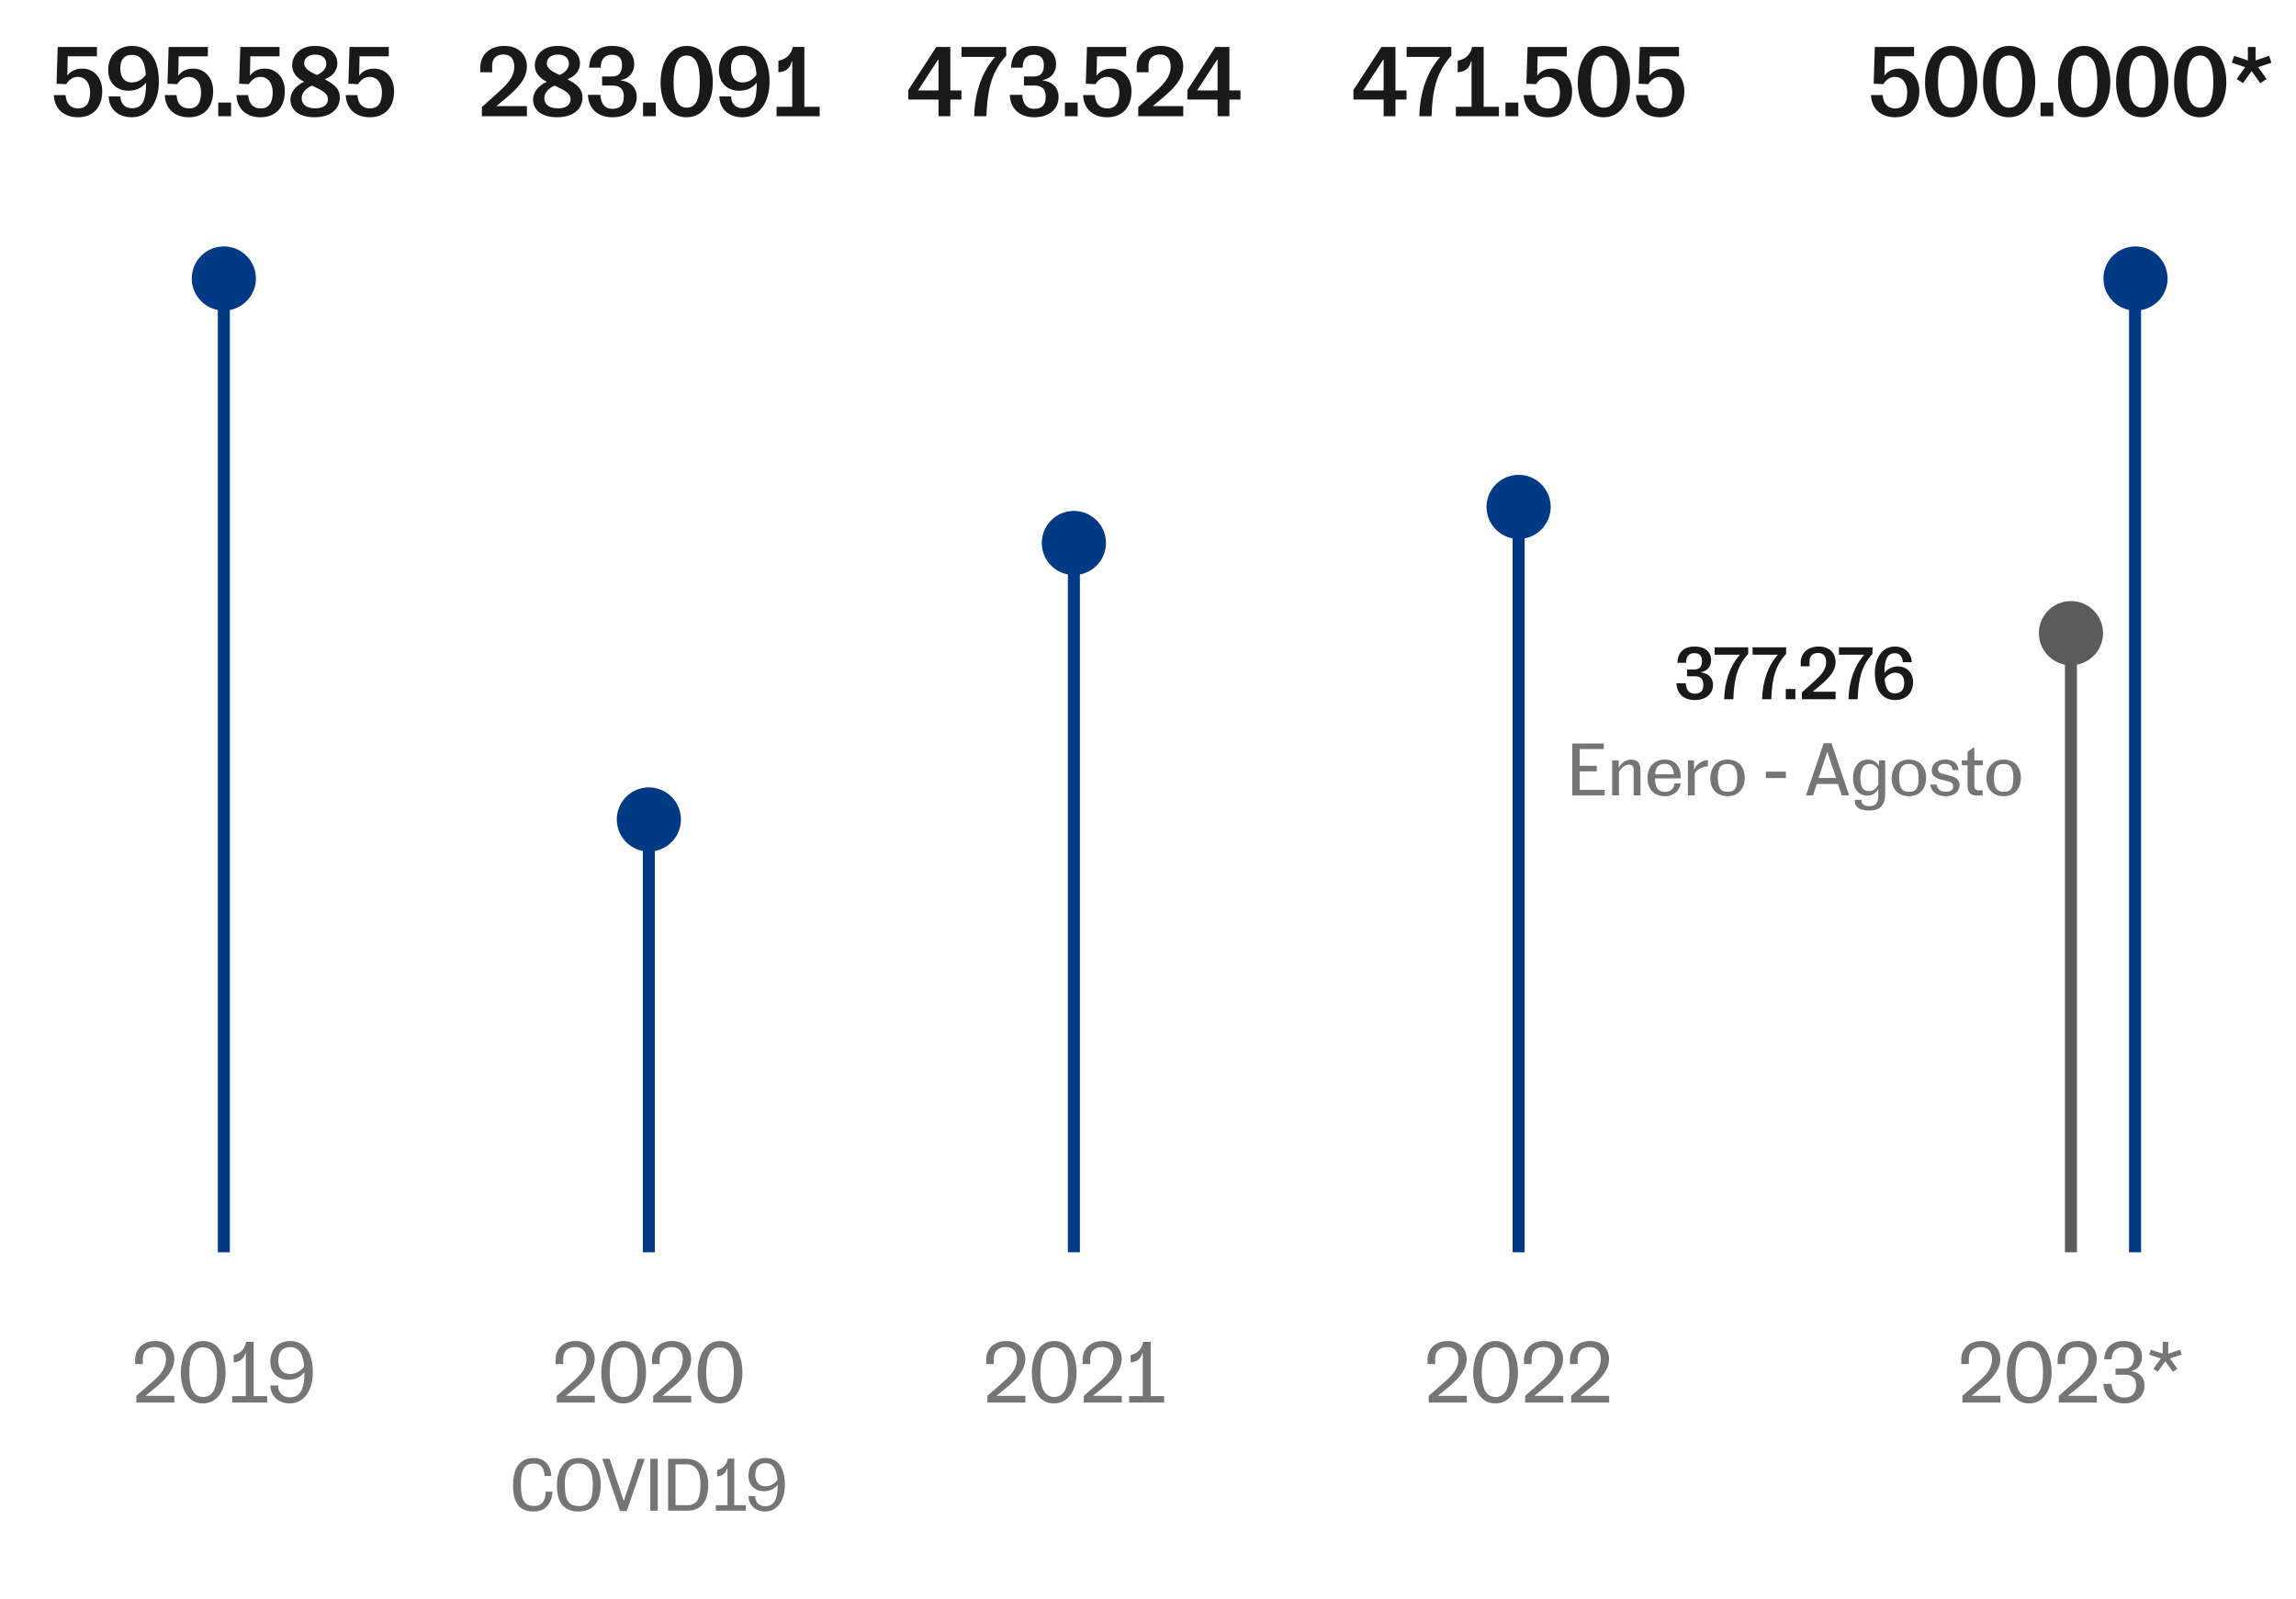 <svg width="382" height="266" viewBox="0 0 382 266" fill="none" xmlns="http://www.w3.org/2000/svg"><path opacity=".9" d="M22.685 233.335v-1.106l2.016-1.764c1.666-1.456 2.912-2.506 2.912-4.396 0-1.134-.602-1.96-1.848-1.96s-2.002.7-2.002 1.89v.938h-1.274v-.756c0-1.694 1.232-3.08 3.374-3.08 2.198 0 3.136 1.554 3.136 2.968 0 1.946-1.554 3.486-3.066 4.732l-1.666 1.372v.056h4.746v1.106h-6.328zm11.068.154c-2.576 0-3.668-2.548-3.668-5.054 0-2.786 1.19-5.334 3.724-5.334 2.66 0 3.724 2.632 3.724 5.264 0 2.702-1.232 5.124-3.78 5.124zm.042-1.078c1.61 0 2.31-1.428 2.31-3.99 0-2.674-.644-4.256-2.324-4.256-1.554 0-2.282 1.442-2.282 4.27 0 2.352.644 3.976 2.296 3.976zm4.828.924v-1.064h2.269v-7.14h-.085c-.21.882-.854 1.442-1.931 1.554v-1.246c1.386-.308 1.876-1.26 2.086-2.212h1.245v9.044h2.24v1.064h-5.824zm9.563.154c-1.877 0-3.178-1.274-3.206-2.996h1.288c.014 1.414 1.021 1.974 1.946 1.974 1.764 0 2.436-1.4 2.436-4.004v-.154c-.756.938-1.764 1.246-2.688 1.246-1.737 0-2.983-1.176-2.983-3.01 0-2.296 1.526-3.444 3.276-3.444 2.534 0 3.794 2.114 3.794 5.166 0 2.898-1.33 5.222-3.864 5.222zm.041-4.9c.729 0 1.667-.28 2.38-1.232-.14-1.89-.713-3.234-2.31-3.234-1.4 0-2.002.868-2.002 2.212 0 1.428.742 2.254 1.932 2.254zm44.405 4.746v-1.106l2.016-1.764c1.666-1.456 2.913-2.506 2.913-4.396 0-1.134-.603-1.96-1.849-1.96s-2.002.7-2.002 1.89v.938h-1.273v-.756c0-1.694 1.231-3.08 3.374-3.08 2.197 0 3.135 1.554 3.135 2.968 0 1.946-1.553 3.486-3.066 4.732l-1.665 1.372v.056h4.745v1.106h-6.328zm11.068.154c-2.576 0-3.668-2.548-3.668-5.054 0-2.786 1.19-5.334 3.724-5.334 2.66 0 3.724 2.632 3.724 5.264 0 2.702-1.232 5.124-3.78 5.124zm.042-1.078c1.61 0 2.31-1.428 2.31-3.99 0-2.674-.644-4.256-2.324-4.256-1.554 0-2.282 1.442-2.282 4.27 0 2.352.644 3.976 2.296 3.976zm4.933.924v-1.106l2.016-1.764c1.666-1.456 2.912-2.506 2.912-4.396 0-1.134-.602-1.96-1.848-1.96s-2.002.7-2.002 1.89v.938h-1.274v-.756c0-1.694 1.232-3.08 3.374-3.08 2.198 0 3.136 1.554 3.136 2.968 0 1.946-1.554 3.486-3.066 4.732l-1.666 1.372v.056h4.746v1.106h-6.328zm11.068.154c-2.576 0-3.668-2.548-3.668-5.054 0-2.786 1.19-5.334 3.724-5.334 2.66 0 3.724 2.632 3.724 5.264 0 2.702-1.232 5.124-3.78 5.124zm.042-1.078c1.61 0 2.31-1.428 2.31-3.99 0-2.674-.644-4.256-2.324-4.256-1.554 0-2.282 1.442-2.282 4.27 0 2.352.644 3.976 2.296 3.976zm-31.033 19.056c-2.316 0-3.396-1.416-3.396-4.344 0-3.108 1.32-4.56 3.432-4.56 1.872 0 2.856 1.26 2.952 3h-1.128c-.084-1.2-.492-2.076-1.824-2.076-1.656 0-2.124 1.2-2.124 3.444 0 2.772.684 3.612 2.208 3.612 1.44 0 1.908-1.032 1.908-2.376h1.14c-.108 1.992-1.152 3.3-3.168 3.3zm7.522 0c-2.724 0-3.612-1.824-3.612-4.308 0-2.916 1.38-4.596 3.636-4.596 2.28 0 3.648 1.716 3.648 4.404 0 2.772-1.128 4.5-3.672 4.5zm.06-.912c1.692 0 2.304-1.008 2.304-3.66 0-2.376-.9-3.42-2.364-3.42-1.62 0-2.304 1.356-2.304 3.456 0 2.688.624 3.624 2.364 3.624zm6.823.828l-2.952-8.688h1.224l2.328 6.96h.048l2.316-6.96h1.152l-2.988 8.688h-1.128zm5.041-.048v-8.64h1.236v8.64h-1.236zm2.959 0v-8.64h2.988c2.496 0 3.696 1.932 3.696 4.308 0 2.592-1.044 4.332-3.504 4.332h-3.18zm1.236-.924h1.992c1.764 0 2.16-1.392 2.16-3.528 0-1.872-.672-3.264-2.328-3.264h-1.824v6.792zm6.702.924v-.912h1.944v-6.12h-.072c-.18.756-.732 1.236-1.656 1.332v-1.068c1.188-.264 1.608-1.08 1.788-1.896h1.068v7.752h1.92v.912h-4.992zm8.182.132c-1.608 0-2.724-1.092-2.748-2.568h1.104c.012 1.212.876 1.692 1.668 1.692 1.512 0 2.088-1.2 2.088-3.432v-.132c-.648.804-1.512 1.068-2.304 1.068-1.488 0-2.556-1.008-2.556-2.58 0-1.968 1.308-2.952 2.808-2.952 2.172 0 3.252 1.812 3.252 4.428 0 2.484-1.14 4.476-3.312 4.476zm.036-4.2c.624 0 1.428-.24 2.04-1.056-.12-1.62-.612-2.772-1.98-2.772-1.2 0-1.716.744-1.716 1.896 0 1.224.636 1.932 1.656 1.932zm134.281-114.932v-8.64h5.244v.924h-4.008v2.784h2.832v.924h-2.832v3.084h4.152v.924h-5.388zm6.626 0v-5.832h1.092v1.2h.036c.372-.744 1.14-1.332 2.028-1.332 1.044 0 1.56.624 1.56 1.692v4.272h-1.128v-4.248c0-.612-.276-.876-.816-.876-.54 0-1.272.468-1.632 1.236v3.888h-1.14zm8.853.132c-1.968 0-2.964-1.236-2.964-3 0-1.92 1.104-3.096 2.88-3.096 1.74 0 2.64 1.236 2.64 2.796v.336h-4.272v.072c.036 1.356.468 2.172 1.644 2.172.792 0 1.5-.384 1.572-1.404h1.044c-.192 1.344-1.308 2.124-2.544 2.124zm-1.68-3.648h3.084c-.06-1.056-.48-1.74-1.5-1.74-1.26 0-1.56.864-1.584 1.74zm5.435 3.516v-5.832h1.02v1.524h.048c.36-.972 1.368-1.56 2.268-1.572v1.02c-1.572.216-1.92.804-2.196 1.236v3.624h-1.14zm6.601.132c-1.812 0-2.868-1.236-2.868-2.964 0-1.944 1.212-3.132 2.844-3.132 1.776 0 2.88 1.152 2.88 3.036 0 1.896-1.152 3.06-2.856 3.06zm.012-.732c1.164 0 1.596-.564 1.596-2.364 0-1.632-.516-2.268-1.644-2.268-1.248 0-1.584.816-1.584 2.316 0 1.896.672 2.316 1.632 2.316zm6.356-2.292v-1.068h3.336v1.068h-3.336zm6.672 2.892l2.952-8.688h1.296l2.94 8.688h-1.224l-.636-1.908h-3.528l-.624 1.908h-1.176zm2.112-2.904h2.904l-1.44-4.296h-.048l-1.416 4.296zm8.45 5.412c-1.488 0-2.424-.468-2.424-1.536v-.24h1.092v.132c0 .696.684.924 1.308.924 1.044 0 1.5-.516 1.5-1.812v-1.08c-.444.804-1.056 1.14-1.884 1.14-1.08 0-2.316-.828-2.316-2.892 0-1.968 1.02-3.108 2.448-3.108.84 0 1.536.432 1.848 1.056l.036-.924h1.008v5.568c0 1.98-.924 2.772-2.616 2.772zm-.048-3.216c.768 0 1.248-.552 1.524-1.104v-2.388c-.24-.624-.768-1.044-1.44-1.044-1.008 0-1.548.804-1.548 2.316 0 1.74.6 2.22 1.464 2.22zm6.619.84c-1.812 0-2.868-1.236-2.868-2.964 0-1.944 1.212-3.132 2.844-3.132 1.776 0 2.88 1.152 2.88 3.036 0 1.896-1.152 3.06-2.856 3.06zm.012-.732c1.164 0 1.596-.564 1.596-2.364 0-1.632-.516-2.268-1.644-2.268-1.248 0-1.584.816-1.584 2.316 0 1.896.672 2.316 1.632 2.316zm6.137.732c-1.308 0-2.4-.552-2.58-1.932h1.068c.108.72.48 1.188 1.5 1.188.948 0 1.224-.408 1.224-.924s-.42-.732-1.128-.888l-.792-.18c-.84-.192-1.644-.588-1.644-1.548 0-1.032.828-1.812 2.244-1.812 1.308 0 2.088.636 2.232 1.74h-1.02c-.048-.684-.408-1.02-1.32-1.02-.756 0-1.104.42-1.104.828 0 .504.324.72 1.02.888l.9.216c1.008.24 1.68.684 1.68 1.596 0 1.068-.912 1.848-2.28 1.848zm6.117-.12h-.996c-1.128 0-1.512-.684-1.512-1.644v-3.384h-.96v-.816h.96v-1.44l.96-.672h.168v2.112h1.428v.816h-1.428v3.288c0 .768.336.876.732.876h.648v.864zm3.501.12c-1.812 0-2.868-1.236-2.868-2.964 0-1.944 1.212-3.132 2.844-3.132 1.776 0 2.88 1.152 2.88 3.036 0 1.896-1.152 3.06-2.856 3.06zm.012-.732c1.164 0 1.596-.564 1.596-2.364 0-1.632-.516-2.268-1.644-2.268-1.248 0-1.584.816-1.584 2.316 0 1.896.672 2.316 1.632 2.316zm-169.106 101.6v-1.106l2.016-1.764c1.666-1.456 2.912-2.506 2.912-4.396 0-1.134-.602-1.96-1.848-1.96s-2.002.7-2.002 1.89v.938h-1.274v-.756c0-1.694 1.232-3.08 3.374-3.08 2.198 0 3.136 1.554 3.136 2.968 0 1.946-1.554 3.486-3.066 4.732l-1.666 1.372v.056h4.746v1.106h-6.328zm11.068.154c-2.576 0-3.668-2.548-3.668-5.054 0-2.786 1.19-5.334 3.724-5.334 2.66 0 3.724 2.632 3.724 5.264 0 2.702-1.232 5.124-3.78 5.124zm.042-1.078c1.61 0 2.31-1.428 2.31-3.99 0-2.674-.644-4.256-2.324-4.256-1.554 0-2.282 1.442-2.282 4.27 0 2.352.644 3.976 2.296 3.976zm4.932.924v-1.106l2.016-1.764c1.666-1.456 2.912-2.506 2.912-4.396 0-1.134-.602-1.96-1.848-1.96s-2.002.7-2.002 1.89v.938h-1.274v-.756c0-1.694 1.232-3.08 3.374-3.08 2.198 0 3.136 1.554 3.136 2.968 0 1.946-1.554 3.486-3.066 4.732l-1.666 1.372v.056h4.746v1.106h-6.328zm7.549 0v-1.064h2.268v-7.14h-.084c-.21.882-.854 1.442-1.932 1.554v-1.246c1.386-.308 1.876-1.26 2.086-2.212h1.246v9.044h2.24v1.064h-5.824zm49.844 0v-1.106l2.016-1.764c1.666-1.456 2.912-2.506 2.912-4.396 0-1.134-.602-1.96-1.848-1.96s-2.002.7-2.002 1.89v.938h-1.274v-.756c0-1.694 1.232-3.08 3.374-3.08 2.198 0 3.136 1.554 3.136 2.968 0 1.946-1.554 3.486-3.066 4.732l-1.666 1.372v.056h4.746v1.106h-6.328zm11.068.154c-2.576 0-3.668-2.548-3.668-5.054 0-2.786 1.19-5.334 3.724-5.334 2.66 0 3.724 2.632 3.724 5.264 0 2.702-1.232 5.124-3.78 5.124zm.042-1.078c1.61 0 2.31-1.428 2.31-3.99 0-2.674-.644-4.256-2.324-4.256-1.554 0-2.282 1.442-2.282 4.27 0 2.352.644 3.976 2.296 3.976zm4.932.924v-1.106l2.016-1.764c1.666-1.456 2.912-2.506 2.912-4.396 0-1.134-.602-1.96-1.848-1.96s-2.002.7-2.002 1.89v.938h-1.274v-.756c0-1.694 1.232-3.08 3.374-3.08 2.198 0 3.136 1.554 3.136 2.968 0 1.946-1.554 3.486-3.066 4.732l-1.666 1.372v.056h4.746v1.106h-6.328zm7.652 0v-1.106l2.016-1.764c1.666-1.456 2.912-2.506 2.912-4.396 0-1.134-.602-1.96-1.848-1.96s-2.002.7-2.002 1.89v.938h-1.274v-.756c0-1.694 1.232-3.08 3.374-3.08 2.198 0 3.136 1.554 3.136 2.968 0 1.946-1.554 3.486-3.066 4.732l-1.666 1.372v.056h4.746v1.106h-6.328zm65.092 0v-1.106l2.016-1.764c1.666-1.456 2.912-2.506 2.912-4.396 0-1.134-.602-1.96-1.848-1.96s-2.002.7-2.002 1.89v.938H326.3v-.756c0-1.694 1.232-3.08 3.374-3.08 2.198 0 3.136 1.554 3.136 2.968 0 1.946-1.554 3.486-3.066 4.732l-1.666 1.372v.056h4.746v1.106h-6.328zm11.068.154c-2.576 0-3.668-2.548-3.668-5.054 0-2.786 1.19-5.334 3.724-5.334 2.66 0 3.724 2.632 3.724 5.264 0 2.702-1.232 5.124-3.78 5.124zm.042-1.078c1.61 0 2.31-1.428 2.31-3.99 0-2.674-.644-4.256-2.324-4.256-1.554 0-2.282 1.442-2.282 4.27 0 2.352.644 3.976 2.296 3.976zm4.932.924v-1.106l2.016-1.764c1.666-1.456 2.912-2.506 2.912-4.396 0-1.134-.602-1.96-1.848-1.96s-2.002.7-2.002 1.89v.938h-1.274v-.756c0-1.694 1.232-3.08 3.374-3.08 2.198 0 3.136 1.554 3.136 2.968 0 1.946-1.554 3.486-3.066 4.732l-1.666 1.372v.056h4.746v1.106h-6.328zm10.914.154c-2.324 0-3.416-1.554-3.5-3.248h1.344c.196 1.806 1.12 2.268 2.156 2.268 1.358 0 1.946-.812 1.946-2.03 0-1.54-1.064-1.764-1.862-1.764h-1.554v-1.022h1.512c1.106 0 1.554-.77 1.554-1.89 0-1.302-.798-1.68-1.792-1.68-.896 0-1.918.49-1.918 2.03h-1.232c.014-1.75 1.134-3.052 3.234-3.052 2.324 0 3.052 1.484 3.052 2.576 0 1.218-.644 2.128-1.736 2.38v.084c1.022.154 2.142.742 2.142 2.408 0 1.582-1.246 2.94-3.346 2.94zm5.564-5.264l-.742-.49 1.246-1.722-1.946-.644.28-.812 1.974.658v-1.96h.91v1.974l1.974-.672.266.812-1.932.644 1.232 1.722-.756.49-1.26-1.75-1.246 1.75z" fill="#666"/><path opacity=".9" d="M281.981 116.467c-1.956 0-3.012-1.188-3.06-2.796h1.536c.12 1.284.672 1.74 1.512 1.74 1.02 0 1.428-.528 1.428-1.524 0-1.188-.78-1.38-1.428-1.38h-1.284v-1.128h1.248c.9 0 1.236-.564 1.236-1.428 0-1.044-.6-1.284-1.308-1.284-.732 0-1.344.432-1.344 1.608h-1.44c.036-1.608.972-2.712 2.844-2.712 2.184 0 2.772 1.272 2.772 2.256 0 1.08-.672 1.836-1.644 1.992v.06c.984.132 1.956.72 1.956 2.076 0 1.416-1.104 2.52-3.024 2.52zm4.881-.132c.072-2.88.912-5.484 2.616-7.404h-4.2v-1.236h5.58v1.08c-1.656 1.848-2.352 3.816-2.472 7.56h-1.524zm6.31 0c.072-2.88.912-5.484 2.616-7.404h-4.2v-1.236h5.58v1.08c-1.656 1.848-2.352 3.816-2.472 7.56h-1.524zm3.938 0v-1.704h1.596v1.704h-1.596zm2.675 0v-1.14l1.632-1.464c1.284-1.152 2.412-2.124 2.412-3.588 0-.948-.456-1.512-1.332-1.512-.924 0-1.428.516-1.428 1.404v.816h-1.476v-.624c0-1.548 1.164-2.664 3-2.664 1.98 0 2.808 1.296 2.808 2.556 0 1.596-1.224 2.808-2.76 4.08l-.996.828v.048h3.756v1.26h-5.616zm7.759 0c.072-2.88.912-5.484 2.616-7.404h-4.2v-1.236h5.58v1.08c-1.656 1.848-2.352 3.816-2.472 7.56h-1.524zm7.783.132c-2.268 0-3.396-1.8-3.396-4.536 0-2.1.984-4.368 3.36-4.368 1.62 0 2.76 1.128 2.772 2.604h-1.488c-.012-1.08-.636-1.488-1.308-1.488-1.212 0-1.74.96-1.74 3.204v.06c.612-.78 1.5-1.08 2.208-1.08 1.332 0 2.556.876 2.556 2.616 0 2.124-1.524 2.988-2.964 2.988zm-.024-4.548c-.48 0-1.188.24-1.74 1.02.108 1.452.528 2.412 1.692 2.412 1.08 0 1.56-.636 1.56-1.776 0-1.056-.54-1.656-1.512-1.656zM12.961 19.51c-2.176 0-3.904-1.247-4-3.695h1.952c.112 1.552.896 2.224 2.144 2.224 1.104 0 1.936-.736 1.936-2.656 0-1.616-.832-2.592-2.064-2.592-.864 0-1.504.56-1.904 1.216l-1.616-.08.192-6.112h6.528v1.552h-4.864l-.064 3.216c.528-.704 1.312-1.168 2.48-1.168 1.872 0 3.328 1.44 3.328 3.776 0 2.704-1.568 4.32-4.048 4.32zm8.945 0c-2.112 0-3.76-1.247-3.824-3.471h1.968c.016 1.488 1.04 1.968 1.888 1.968 1.76 0 2.368-1.248 2.368-4.24v-.016c-.8 1.008-1.888 1.344-2.96 1.344-1.792 0-3.344-1.184-3.344-3.408 0-2.848 2.016-4.048 3.952-4.048 2.992 0 4.48 2.368 4.48 5.968 0 3.328-1.616 5.904-4.528 5.904zm0-5.791c.784 0 1.696-.336 2.352-1.296-.144-2.016-.688-3.296-2.272-3.296-1.424 0-1.968.896-1.968 2.256 0 1.552.736 2.336 1.888 2.336zm9.511 5.792c-2.176 0-3.904-1.248-4-3.696h1.952c.112 1.552.896 2.224 2.144 2.224 1.104 0 1.936-.736 1.936-2.656 0-1.616-.832-2.592-2.064-2.592-.864 0-1.504.56-1.904 1.216l-1.616-.08.192-6.112h6.528v1.552h-4.864l-.064 3.216c.528-.704 1.312-1.168 2.48-1.168 1.872 0 3.328 1.44 3.328 3.776 0 2.704-1.568 4.32-4.048 4.32zm4.895-.176v-2.272h2.128v2.272h-2.128zm7.03.176c-2.176 0-3.904-1.248-4-3.696h1.952c.112 1.552.896 2.224 2.144 2.224 1.104 0 1.936-.736 1.936-2.656 0-1.616-.832-2.592-2.064-2.592-.864 0-1.504.56-1.904 1.216l-1.616-.08.192-6.112h6.528v1.552h-4.864l-.064 3.216c.528-.704 1.312-1.168 2.48-1.168 1.872 0 3.328 1.44 3.328 3.776 0 2.704-1.568 4.32-4.048 4.32zm8.961 0c-2.096 0-3.984-.88-3.984-2.976 0-1.056.768-2.256 2.288-2.928-1.264-.64-2-1.536-2-2.736 0-1.28.944-3.232 3.808-3.232 2.608 0 3.712 1.424 3.712 2.944 0 1.04-.672 2.064-2.096 2.608 1.776.928 2.512 1.712 2.512 3.024 0 1.936-1.552 3.296-4.24 3.296zm.16-1.488c1.408 0 2.096-.624 2.096-1.52 0-.96-.832-1.408-2.64-2.256-.928.368-1.728 1.136-1.728 2.096 0 .976.736 1.68 2.272 1.68zm.256-5.552c1.024-.416 1.568-1.136 1.568-1.872 0-.88-.608-1.52-1.856-1.52-1.264 0-1.824.72-1.824 1.44 0 .88.848 1.376 2.112 1.952zm8.798 7.04c-2.176 0-3.904-1.248-4-3.696h1.952c.112 1.552.896 2.224 2.144 2.224 1.104 0 1.936-.736 1.936-2.656 0-1.616-.832-2.592-2.064-2.592-.864 0-1.504.56-1.904 1.216l-1.616-.08.192-6.112h6.528v1.552h-4.864l-.064 3.216c.528-.704 1.312-1.168 2.48-1.168 1.872 0 3.328 1.44 3.328 3.776 0 2.704-1.568 4.32-4.048 4.32zm18.655-.176v-1.52l2.176-1.952c1.712-1.536 3.216-2.832 3.216-4.784 0-1.264-.608-2.016-1.776-2.016-1.232 0-1.904.688-1.904 1.872v1.088h-1.968v-.832c0-2.064 1.552-3.552 4-3.552 2.64 0 3.744 1.728 3.744 3.408 0 2.128-1.632 3.744-3.68 5.44l-1.328 1.104v.064h5.008v1.68h-7.488zm12.502.176c-2.096 0-3.984-.88-3.984-2.976 0-1.056.768-2.256 2.288-2.928-1.264-.64-2-1.536-2-2.736 0-1.28.944-3.232 3.808-3.232 2.608 0 3.712 1.424 3.712 2.944 0 1.04-.672 2.064-2.096 2.608 1.776.928 2.512 1.712 2.512 3.024 0 1.936-1.552 3.296-4.24 3.296zm.16-1.488c1.408 0 2.096-.624 2.096-1.52 0-.96-.832-1.408-2.64-2.256-.928.368-1.728 1.136-1.728 2.096 0 .976.736 1.68 2.272 1.68zm.256-5.552c1.024-.416 1.568-1.136 1.568-1.872 0-.88-.608-1.52-1.856-1.52-1.264 0-1.824.72-1.824 1.44 0 .88.848 1.376 2.112 1.952zm8.814 7.04c-2.608 0-4.016-1.584-4.08-3.728h2.048c.16 1.712.896 2.32 2.016 2.32 1.36 0 1.904-.704 1.904-2.032 0-1.584-1.04-1.84-1.904-1.84h-1.712v-1.504h1.664c1.2 0 1.648-.752 1.648-1.904 0-1.392-.8-1.712-1.744-1.712-.976 0-1.792.576-1.792 2.144h-1.92c.048-2.144 1.296-3.616 3.792-3.616 2.912 0 3.696 1.696 3.696 3.008 0 1.44-.896 2.448-2.192 2.656v.08c1.312.176 2.608.96 2.608 2.768 0 1.888-1.472 3.36-4.032 3.36zm5.082-.176v-2.272h2.128v2.272h-2.128zm7.224.176c-2.944 0-4.304-2.656-4.304-5.744 0-3.44 1.552-6.128 4.32-6.128 2.96 0 4.368 2.784 4.368 6.032 0 3.28-1.568 5.84-4.384 5.84zm.032-1.6c1.504 0 2.192-1.344 2.192-4.24 0-2.944-.672-4.432-2.208-4.432-1.488 0-2.16 1.424-2.16 4.464 0 2.72.656 4.208 2.176 4.208zm9.266 1.6c-2.112 0-3.76-1.248-3.824-3.472h1.968c.016 1.488 1.04 1.968 1.888 1.968 1.76 0 2.368-1.248 2.368-4.24v-.016c-.8 1.008-1.888 1.344-2.96 1.344-1.792 0-3.344-1.184-3.344-3.408 0-2.848 2.016-4.048 3.952-4.048 2.992 0 4.48 2.368 4.48 5.968 0 3.328-1.616 5.904-4.528 5.904zm0-5.792c.784 0 1.696-.336 2.352-1.296-.144-2.016-.688-3.296-2.272-3.296-1.424 0-1.968.896-1.968 2.256 0 1.552.736 2.336 1.888 2.336zm5.695 5.616v-1.568h2.608v-7.552h-.096c-.224 1.2-1.072 1.728-2.208 1.808v-1.92c1.584-.288 2.192-1.36 2.4-2.304h1.92v9.968h2.544v1.568h-7.168zm26.944 0v-2.768h-5.024v-1.584l4.656-7.168h2.336v7.232h1.84v1.52h-1.84v2.768h-1.968zm-3.408-4.288h3.408V9.943h-.08l-3.328 5.104zm9.346 4.288c.096-3.84 1.216-7.312 3.488-9.872h-5.6V7.815h7.44v1.44c-2.208 2.464-3.136 5.088-3.296 10.08h-2.032zm10.009.176c-2.608 0-4.016-1.584-4.08-3.728h2.048c.16 1.712.896 2.32 2.016 2.32 1.36 0 1.904-.704 1.904-2.032 0-1.584-1.04-1.84-1.904-1.84h-1.712v-1.504h1.664c1.2 0 1.648-.752 1.648-1.904 0-1.392-.8-1.712-1.744-1.712-.976 0-1.792.576-1.792 2.144h-1.92c.048-2.144 1.296-3.616 3.792-3.616 2.912 0 3.696 1.696 3.696 3.008 0 1.44-.896 2.448-2.192 2.656v.08c1.312.176 2.608.96 2.608 2.768 0 1.888-1.472 3.36-4.032 3.36zm5.082-.176v-2.272h2.128v2.272h-2.128zm7.03.176c-2.176 0-3.904-1.248-4-3.696h1.952c.112 1.552.896 2.224 2.144 2.224 1.104 0 1.936-.736 1.936-2.656 0-1.616-.832-2.592-2.064-2.592-.864 0-1.504.56-1.904 1.216l-1.616-.08.192-6.112h6.528v1.552h-4.864l-.064 3.216c.528-.704 1.312-1.168 2.48-1.168 1.872 0 3.328 1.44 3.328 3.776 0 2.704-1.568 4.32-4.048 4.32zm5.172-.176v-1.52l2.176-1.952c1.712-1.536 3.216-2.832 3.216-4.784 0-1.264-.608-2.016-1.776-2.016-1.232 0-1.904.688-1.904 1.872v1.088h-1.968v-.832c0-2.064 1.552-3.552 4-3.552 2.64 0 3.744 1.728 3.744 3.408 0 2.128-1.632 3.744-3.68 5.44l-1.328 1.104v.064h5.008v1.68h-7.488zm13.2 0v-2.768h-5.024v-1.584l4.656-7.168h2.336v7.232h1.84v1.52h-1.84v2.768h-1.968zm-3.408-4.288h3.408V9.943h-.08l-3.328 5.104zm31.034 4.288v-2.768h-5.024v-1.584l4.656-7.168h2.336v7.232h1.84v1.52h-1.84v2.768h-1.968zm-3.408-4.288h3.408V9.943h-.08l-3.328 5.104zm9.346 4.288c.096-3.84 1.216-7.312 3.488-9.872h-5.6V7.815h7.44v1.44c-2.208 2.464-3.136 5.088-3.296 10.08h-2.032zm6.083 0v-1.568h2.608v-7.552h-.096c-.224 1.2-1.072 1.728-2.208 1.808v-1.92c1.584-.288 2.192-1.36 2.4-2.304h1.92v9.968h2.544v1.568h-7.168zm8.258 0v-2.272h2.128v2.272h-2.128zm7.03.176c-2.176 0-3.904-1.248-4-3.696h1.952c.112 1.552.896 2.224 2.144 2.224 1.104 0 1.936-.736 1.936-2.656 0-1.616-.832-2.592-2.064-2.592-.864 0-1.504.56-1.904 1.216l-1.616-.08.192-6.112h6.528v1.552h-4.864l-.064 3.216c.528-.704 1.312-1.168 2.48-1.168 1.872 0 3.328 1.44 3.328 3.776 0 2.704-1.568 4.32-4.048 4.32zm9.297 0c-2.944 0-4.304-2.656-4.304-5.744 0-3.44 1.552-6.128 4.32-6.128 2.96 0 4.368 2.784 4.368 6.032 0 3.28-1.568 5.84-4.384 5.84zm.032-1.6c1.504 0 2.192-1.344 2.192-4.24 0-2.944-.672-4.432-2.208-4.432-1.488 0-2.16 1.424-2.16 4.464 0 2.72.656 4.208 2.176 4.208zm9.346 1.6c-2.176 0-3.904-1.248-4-3.696h1.952c.112 1.552.896 2.224 2.144 2.224 1.104 0 1.936-.736 1.936-2.656 0-1.616-.832-2.592-2.064-2.592-.864 0-1.504.56-1.904 1.216l-1.616-.08.192-6.112h6.528v1.552h-4.864l-.064 3.216c.528-.704 1.312-1.168 2.48-1.168 1.872 0 3.328 1.44 3.328 3.776 0 2.704-1.568 4.32-4.048 4.32zm39.1-.001c-2.176 0-3.904-1.247-4-3.695h1.952c.112 1.552.896 2.224 2.144 2.224 1.104 0 1.936-.736 1.936-2.656 0-1.616-.832-2.592-2.064-2.592-.864 0-1.504.56-1.904 1.216l-1.616-.08.192-6.112h6.528v1.552h-4.864l-.064 3.216c.528-.704 1.312-1.168 2.48-1.168 1.872 0 3.328 1.44 3.328 3.776 0 2.704-1.568 4.32-4.048 4.32zm9.297 0c-2.944 0-4.304-2.655-4.304-5.743 0-3.44 1.552-6.128 4.32-6.128 2.96 0 4.368 2.784 4.368 6.032 0 3.28-1.568 5.84-4.384 5.84zm.032-1.6c1.504 0 2.192-1.343 2.192-4.24 0-2.943-.672-4.431-2.208-4.431-1.488 0-2.16 1.424-2.16 4.464 0 2.72.656 4.208 2.176 4.208zm9.618 1.6c-2.944 0-4.304-2.655-4.304-5.743 0-3.44 1.552-6.128 4.32-6.128 2.96 0 4.368 2.784 4.368 6.032 0 3.28-1.568 5.84-4.384 5.84zm.032-1.6c1.504 0 2.192-1.343 2.192-4.24 0-2.943-.672-4.431-2.208-4.431-1.488 0-2.16 1.424-2.16 4.464 0 2.72.656 4.208 2.176 4.208zm5.231 1.425v-2.272h2.128v2.272h-2.128zm7.224.176c-2.944 0-4.304-2.656-4.304-5.744 0-3.44 1.552-6.128 4.32-6.128 2.96 0 4.368 2.784 4.368 6.032 0 3.28-1.568 5.84-4.384 5.84zm.032-1.6c1.504 0 2.192-1.344 2.192-4.24 0-2.944-.672-4.432-2.208-4.432-1.488 0-2.16 1.424-2.16 4.464 0 2.72.656 4.208 2.176 4.208zm9.618 1.6c-2.944 0-4.304-2.656-4.304-5.744 0-3.44 1.552-6.128 4.32-6.128 2.96 0 4.368 2.784 4.368 6.032 0 3.28-1.568 5.84-4.384 5.84zm.032-1.6c1.504 0 2.192-1.344 2.192-4.24 0-2.944-.672-4.432-2.208-4.432-1.488 0-2.16 1.424-2.16 4.464 0 2.72.656 4.208 2.176 4.208zm9.618 1.6c-2.944 0-4.304-2.656-4.304-5.744 0-3.44 1.552-6.128 4.32-6.128 2.96 0 4.368 2.784 4.368 6.032 0 3.28-1.568 5.84-4.384 5.84zm.032-1.6c1.504 0 2.192-1.344 2.192-4.24 0-2.944-.672-4.432-2.208-4.432-1.488 0-2.16 1.424-2.16 4.464 0 2.72.656 4.208 2.176 4.208zm7.122-4.08l-1.04-.688 1.408-1.968-2.224-.736.4-1.152 2.272.768v-2.24h1.28v2.24l2.256-.768.384 1.152-2.208.736 1.408 1.968-1.056.688-1.44-2-1.44 2z" fill="#000"/><path d="M37.242 51.668a5.333 5.333 0 1 0 0-10.667 5.333 5.333 0 0 0 0 10.667zm1 156.667v-162h-2v162h2zm69.713-66.667a5.333 5.333 0 1 0 0-10.667 5.333 5.333 0 0 0 0 10.667zm1 66.667v-72h-2v72h2zm69.713-112.667a5.333 5.333 0 1 0 0-10.667 5.333 5.333 0 0 0 0 10.667zm1 112.667v-118h-2v118h2zm72.995-118.667a5.333 5.333 0 1 0 0-10.667 5.333 5.333 0 0 0 0 10.667zm1 118.667v-124h-2v124h2z" fill="#003984"/><path d="M344.558 110.668a5.333 5.333 0 1 0 0-10.667 5.333 5.333 0 0 0 0 10.667zm1 97.667l-.001-103h-2l.001 103h2z" fill="#5B5B5B"/><path d="M355.224 51.668a5.333 5.333 0 1 0 0-10.665 5.333 5.333 0 0 0 0 10.665zm1 156.667v-162h-2v162h2z" fill="#003984"/></svg>